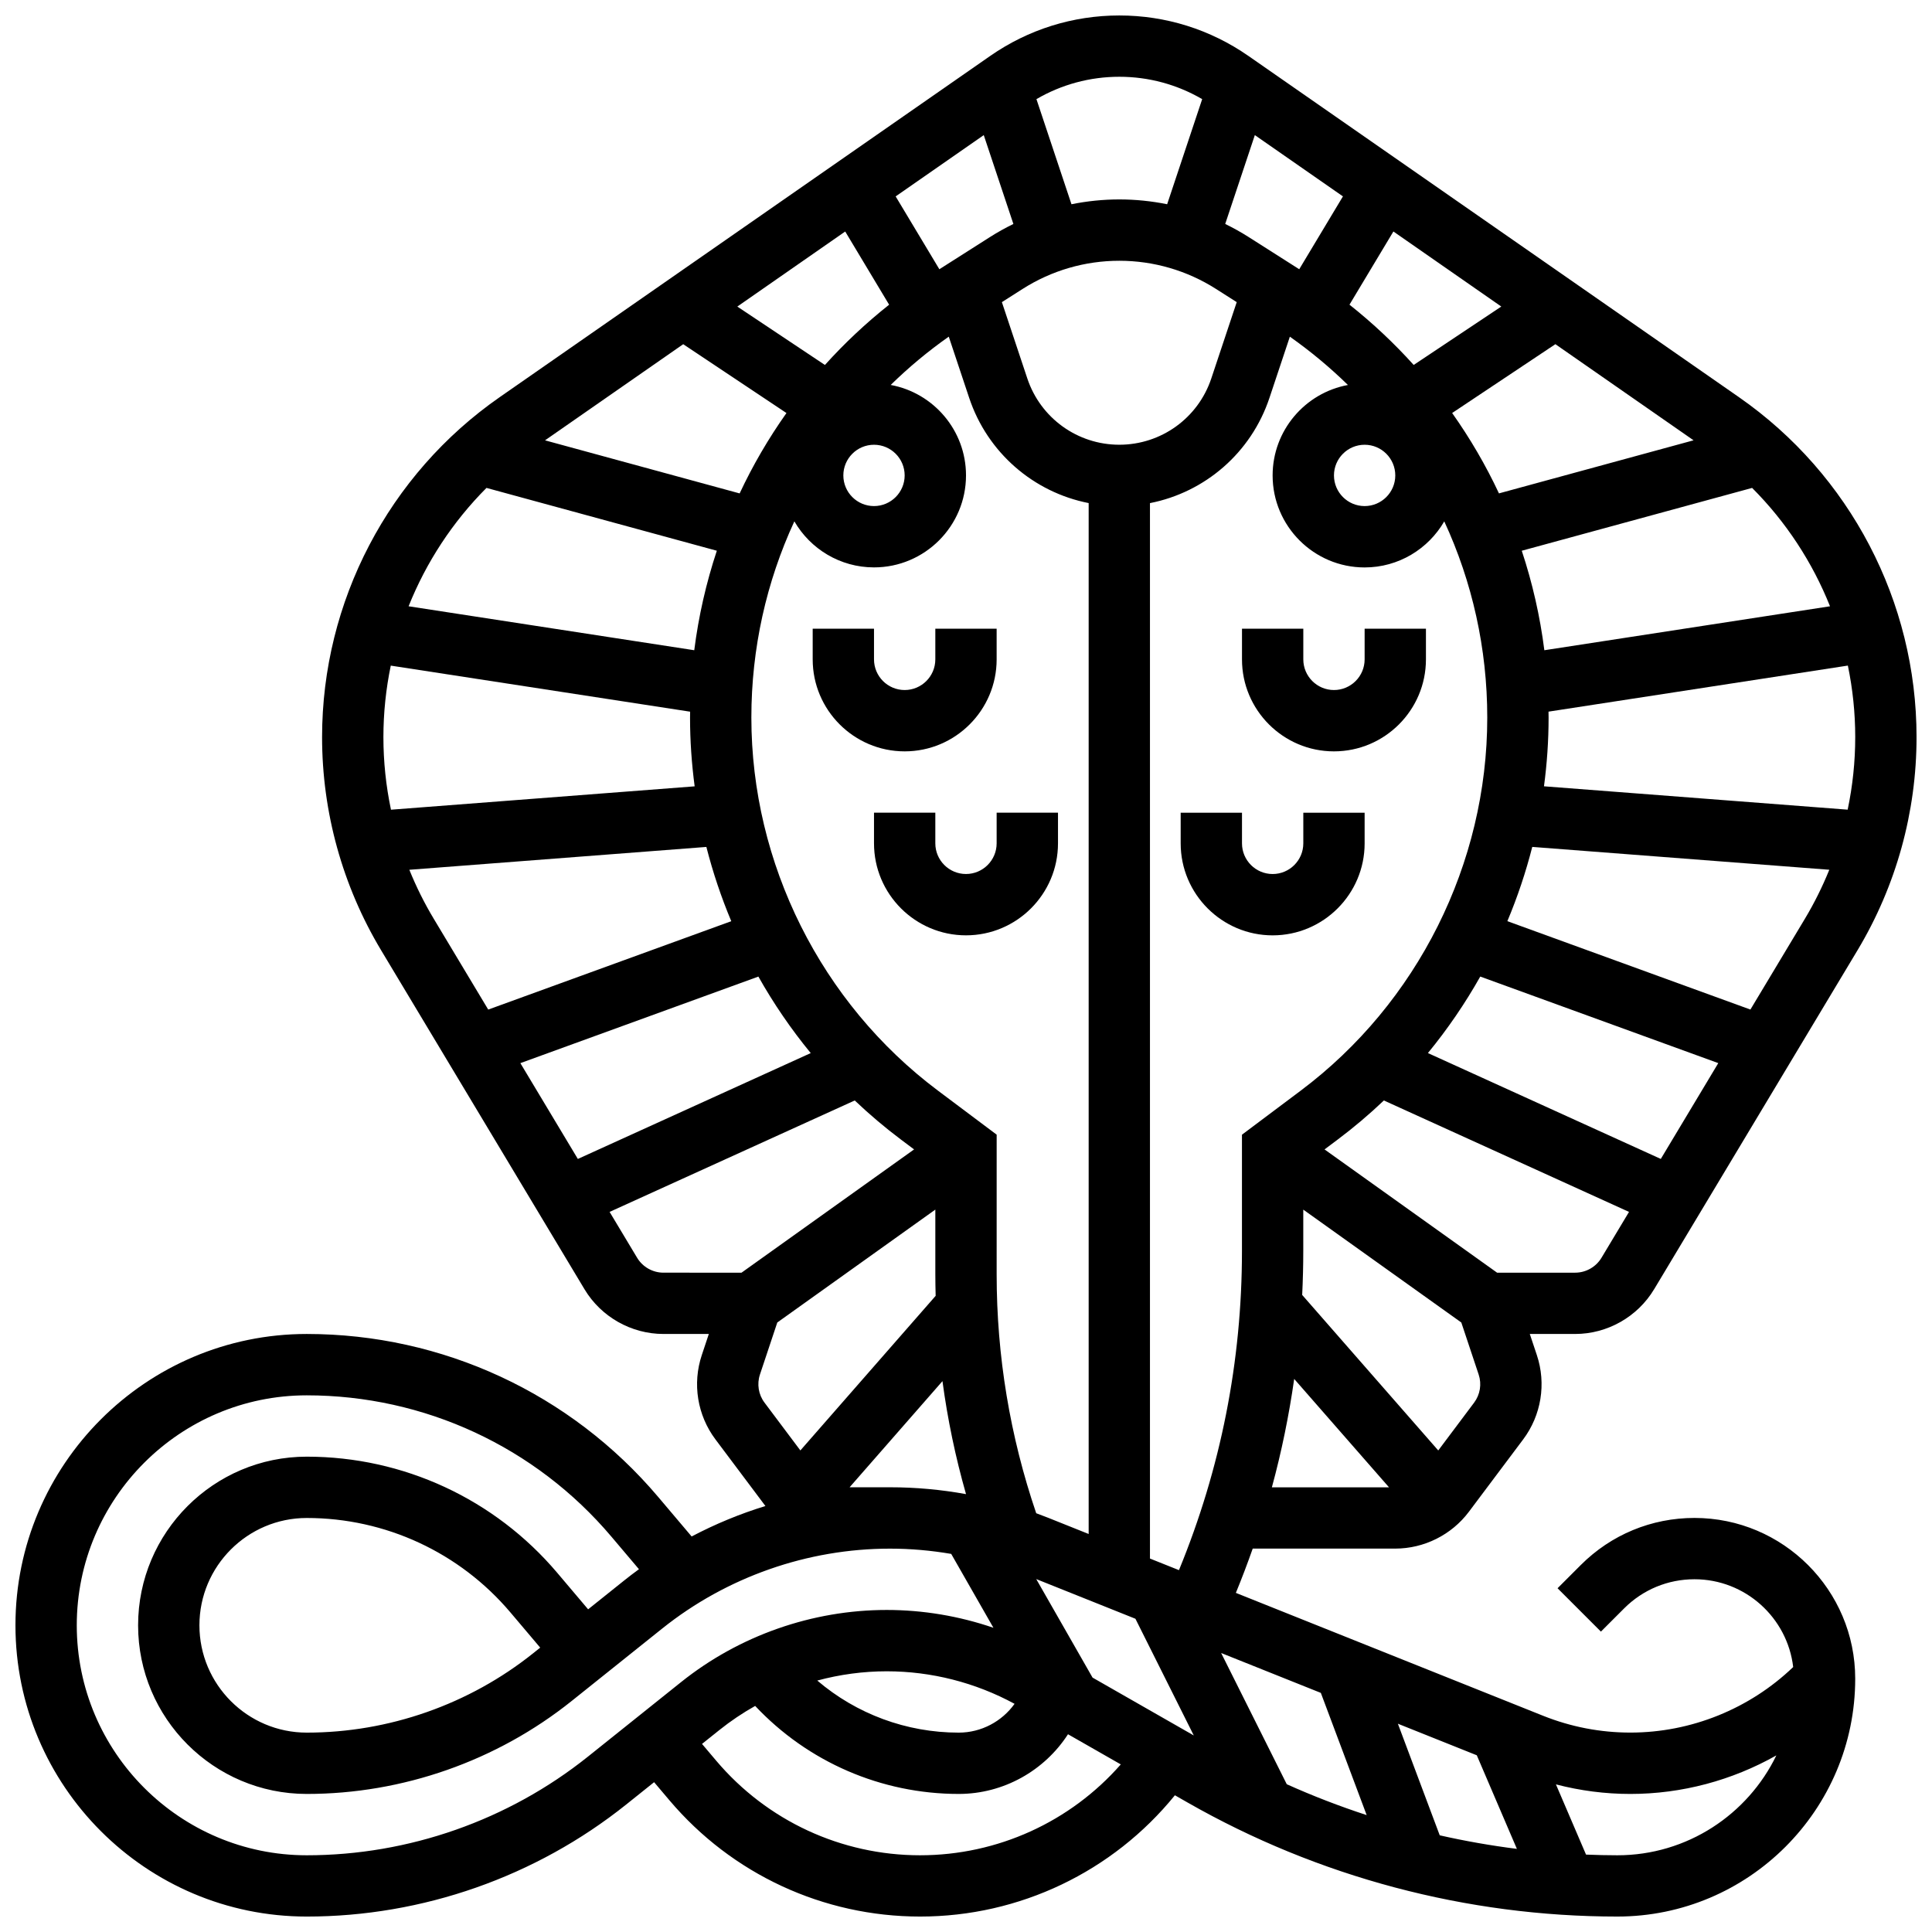 <?xml version="1.0" encoding="UTF-8"?>
<!-- Uploaded to: ICON Repo, www.svgrepo.com, Generator: ICON Repo Mixer Tools -->
<svg width="800px" height="800px" version="1.1" viewBox="144 144 512 512" xmlns="http://www.w3.org/2000/svg">
 <defs>
  <clipPath id="a">
   <path d="m148.09 148.09h503.81v503.81h-503.81z"/>
  </clipPath>
 </defs>
 <path d="m408.12 318.74v-8.125h-16.25v8.125c0 4.481-3.644 8.125-8.125 8.125s-8.125-3.644-8.125-8.125v-8.125h-16.25v8.125c0 13.441 10.934 24.379 24.379 24.379 13.434 0 24.371-10.938 24.371-24.379z"/>
 <path d="m408.12 359.37v8.125c0 4.481-3.644 8.125-8.125 8.125s-8.125-3.644-8.125-8.125v-8.125h-16.25v8.125c0 13.441 10.934 24.379 24.379 24.379 13.441 0 24.379-10.934 24.379-24.379v-8.125z"/>
 <path d="m497.51 343.12c13.441 0 24.379-10.934 24.379-24.379v-8.125h-16.25v8.125c0 4.481-3.644 8.125-8.125 8.125s-8.125-3.644-8.125-8.125v-8.125h-16.25v8.125c-0.008 13.441 10.926 24.379 24.371 24.379z"/>
 <path d="m505.64 367.5v-8.125h-16.25v8.125c0 4.481-3.644 8.125-8.125 8.125s-8.125-3.644-8.125-8.125v-8.125h-16.25v8.125c0 13.441 10.934 24.379 24.379 24.379 13.434-0.004 24.371-10.938 24.371-24.379z"/>
 <g clip-path="url(#a)">
  <path d="m582.35 485.68 53.914-89.859c10.234-17.055 15.641-36.582 15.641-56.473 0-35.914-17.602-69.598-47.082-90.105l-129.96-90.406c-10.098-7.027-21.934-10.738-34.234-10.738-12.301 0-24.137 3.711-34.234 10.738l-129.96 90.406c-29.48 20.508-47.082 54.191-47.082 90.105 0 19.891 5.41 39.418 15.641 56.473l53.914 89.859c4.383 7.301 12.391 11.836 20.902 11.836h12.035l-1.867 5.606c-2.527 7.586-1.176 15.938 3.625 22.336l13.242 17.652c-6.75 2.066-13.297 4.781-19.555 8.07l-8.855-10.465c-23.234-27.457-57.18-43.199-93.145-43.199-42.566 0-77.195 34.629-77.195 77.195 0 42.566 34.629 77.195 77.195 77.195 30.66 0 60.727-10.547 84.668-29.699l7.387-5.91 4.059 4.797c16.57 19.582 40.781 30.812 66.43 30.812 26.367 0 51.09-11.891 67.527-32.141l3.269 1.867c34.656 19.809 74.074 30.273 113.98 30.273 34.762 0 63.039-28.277 63.039-63.035 0-23.492-19.109-42.602-42.602-42.602-11.379 0-22.078 4.43-30.125 12.477l-6.156 6.156 11.492 11.492 6.156-6.156c4.977-4.977 11.594-7.719 18.633-7.719 13.484 0 24.629 10.184 26.164 23.262-11.543 11.078-27.074 17.371-43.141 17.371-7.957 0-15.738-1.5-23.129-4.453l-81.426-32.57c1.594-3.883 3.082-7.793 4.465-11.734h37.777c7.633 0 14.922-3.644 19.504-9.75l14.395-19.191c4.797-6.398 6.152-14.75 3.625-22.336l-1.871-5.602h12.027c8.516 0 16.523-4.535 20.906-11.836zm-68.586-215.69c0 4.481-3.644 8.125-8.125 8.125s-8.125-3.644-8.125-8.125 3.644-8.125 8.125-8.125c4.481-0.004 8.125 3.644 8.125 8.125zm32.227 363.98c-6.875-0.867-13.699-2.066-20.449-3.594l-11.09-29.574 20.91 8.363zm-39.812-8.949c-7.188-2.352-14.262-5.074-21.176-8.184l-17.387-34.773 26.418 10.566zm-137.03-86.875 24.613-28.129c1.355 10.113 3.441 20.109 6.242 29.941-6.625-1.203-13.359-1.816-20.168-1.816zm64.387 50.434-14.922-26.109 26.285 10.516 15.465 30.926zm-11.801-42.367c-1.039-0.414-2.082-0.809-3.129-1.191-6.953-20.422-10.484-41.699-10.484-63.305l0.004-37.02-15.582-11.684c-30.949-23.215-49.426-60.168-49.426-98.855 0-18.324 3.988-35.992 11.395-51.996 4.219 7.289 12.098 12.203 21.109 12.203 13.441 0 24.379-10.934 24.379-24.379 0-11.934-8.617-21.883-19.957-23.969 4.731-4.633 9.867-8.918 15.387-12.801l5.406 16.215c4.844 14.531 17.059 25.02 31.668 27.891v273.2zm-176.13-206.86c0-6.434 0.672-12.781 1.953-18.957l79.332 12.207c-0.008 0.52-0.023 1.039-0.023 1.562 0 6.125 0.426 12.211 1.223 18.223l-80.48 6.191c-1.324-6.301-2.004-12.742-2.004-19.227zm166.95-136c-2.141 1.047-4.231 2.211-6.258 3.5l-13.359 8.5-11.582-19.305 23.348-16.242zm-32.93 21.395c-6.156 4.883-11.84 10.227-17.016 15.973l-23.215-15.477 28.594-19.891zm-4.008 37.117c4.481 0 8.125 3.644 8.125 8.125s-3.644 8.125-8.125 8.125c-4.481 0-8.125-3.644-8.125-8.125 0-4.477 3.644-8.125 8.125-8.125zm-23.199-8.406c-4.762 6.727-8.918 13.848-12.406 21.301l-51.574-14.066 36.621-25.477zm6.43 169.62-61.715 28.055-15.234-25.391 63.078-22.938c4.016 7.133 8.652 13.922 13.871 20.273zm81.777-161.22c-11.078 0-20.875-7.062-24.379-17.57l-6.738-20.219 5.516-3.512c7.664-4.875 16.516-7.453 25.602-7.453 9.082 0 17.938 2.578 25.602 7.453l5.516 3.512-6.738 20.219c-3.504 10.512-13.301 17.57-24.379 17.57zm35.918-82.055 23.348 16.242-11.582 19.305-13.359-8.5c-2.027-1.289-4.117-2.453-6.258-3.5zm36.719 25.543 28.594 19.891-23.215 15.477c-5.176-5.742-10.855-11.09-17.016-15.973zm15.57 48.105 27.359-18.242 36.621 25.477-51.574 14.066c-3.488-7.453-7.648-14.574-12.406-21.301zm106.82 85.895c0 6.488-0.68 12.926-2.004 19.223l-80.48-6.191c0.801-6.012 1.223-12.098 1.223-18.223 0-0.523-0.02-1.039-0.023-1.562l79.332-12.207c1.281 6.18 1.953 12.527 1.953 18.961zm-99.371 63.453 63.078 22.938-15.234 25.391-61.715-28.055c5.211-6.348 9.852-13.137 13.871-20.273zm71.594 8.742-64.41-23.422c2.676-6.379 4.883-12.957 6.598-19.68l78.719 6.055c-1.812 4.465-3.957 8.801-6.453 12.965zm21.094-106.87-75.703 11.648c-1.145-9.039-3.164-17.859-5.984-26.367l61.047-16.648c8.977 8.988 15.973 19.684 20.641 31.367zm-166.38-134.4-9.285 27.855c-4.148-0.84-8.395-1.277-12.676-1.277-4.285 0-8.527 0.438-12.68 1.277l-9.285-27.855c6.66-3.883 14.188-5.926 21.965-5.926s15.301 2.043 21.961 5.926zm-189.67 103.03 61.047 16.648c-2.82 8.508-4.84 17.328-5.984 26.367l-75.703-11.648c4.676-11.68 11.672-22.375 20.641-31.367zm-20.445 101.2 78.719-6.055c1.715 6.723 3.922 13.301 6.598 19.68l-64.41 23.422-14.449-24.086c-2.5-4.16-4.644-8.496-6.457-12.961zm67.34 106.77c-2.84 0-5.508-1.512-6.969-3.945l-7.297-12.16 64.965-29.531c3.871 3.68 7.965 7.152 12.277 10.387l3.449 2.586-45.73 32.664zm25.574 26.996 4.598-13.793 41.883-29.918v17.168c0 1.898 0.035 3.793 0.086 5.684l-35.852 40.973-9.504-12.672c-1.602-2.129-2.051-4.914-1.211-7.441zm-45.586 101.26c-21.07 16.855-47.531 26.141-74.516 26.141-33.605 0-60.945-27.34-60.945-60.945s27.34-60.945 60.945-60.945c31.172 0 60.598 13.648 80.734 37.445l7.305 8.633c-1.34 0.977-2.664 1.984-3.961 3.023l-9.508 7.609-8.176-9.664c-16.562-19.57-40.758-30.793-66.395-30.793-24.645 0-44.691 20.047-44.691 44.691s20.047 44.691 44.691 44.691c25.418 0 50.348-8.746 70.195-24.625l24.031-19.227c17.059-13.641 38.48-21.156 60.324-21.156 5.481 0 10.898 0.484 16.242 1.395l11.188 19.578c-9.07-3.106-18.637-4.723-28.277-4.723-19.73 0-39.086 6.789-54.492 19.113zm-12.645-28.887-1.828 1.461c-16.977 13.582-38.301 21.062-60.043 21.062-15.684 0-28.441-12.758-28.441-28.441 0-15.684 12.758-28.441 28.441-28.441 20.844 0 40.52 9.125 53.984 25.035zm125.71 14.891c-3.348 4.672-8.82 7.633-14.793 7.633-13.871 0-27.109-4.945-37.492-13.801 5.977-1.609 12.164-2.453 18.402-2.453 11.824 0 23.504 2.981 33.883 8.621zm-25.039 40.137c-20.859 0-40.547-9.133-54.023-25.055l-3.769-4.457 4.613-3.688c2.988-2.391 6.16-4.516 9.473-6.379 13.973 14.867 33.422 23.324 53.953 23.324 11.883 0 22.727-6.184 28.953-15.82l13.988 7.992c-13.34 15.215-32.648 24.082-53.188 24.082zm226.92-26.469c-7.578 15.648-23.617 26.469-42.141 26.469-2.769 0-5.535-0.07-8.297-0.18l-7.977-18.609c6.426 1.672 13.027 2.535 19.734 2.535 13.641 0 26.977-3.602 38.68-10.215zm-166-52.168v-279.7c14.613-2.871 26.824-13.359 31.668-27.891l5.406-16.215c5.516 3.887 10.652 8.168 15.387 12.801-11.34 2.09-19.957 12.039-19.957 23.973 0 13.441 10.934 24.379 24.379 24.379 9.012 0 16.891-4.918 21.109-12.207 7.406 16.004 11.395 33.672 11.395 51.996 0 38.688-18.477 75.645-49.426 98.855l-15.582 11.684v30.812c0 29.246-5.625 57.66-16.695 84.586zm38.223-47.598 25.129 28.723h-31.043c2.57-9.441 4.531-19.027 5.914-28.723zm47.68 6.281-9.504 12.672-36.059-41.211c0.188-3.871 0.289-7.754 0.289-11.656v-10.957l41.883 29.914 4.598 13.793c0.844 2.527 0.391 5.312-1.207 7.445zm6.09-34.441-45.73-32.664 3.449-2.586c4.312-3.234 8.406-6.703 12.277-10.387l64.965 29.531-7.297 12.16c-1.461 2.434-4.129 3.945-6.969 3.945z"/>
 </g>
</svg>
